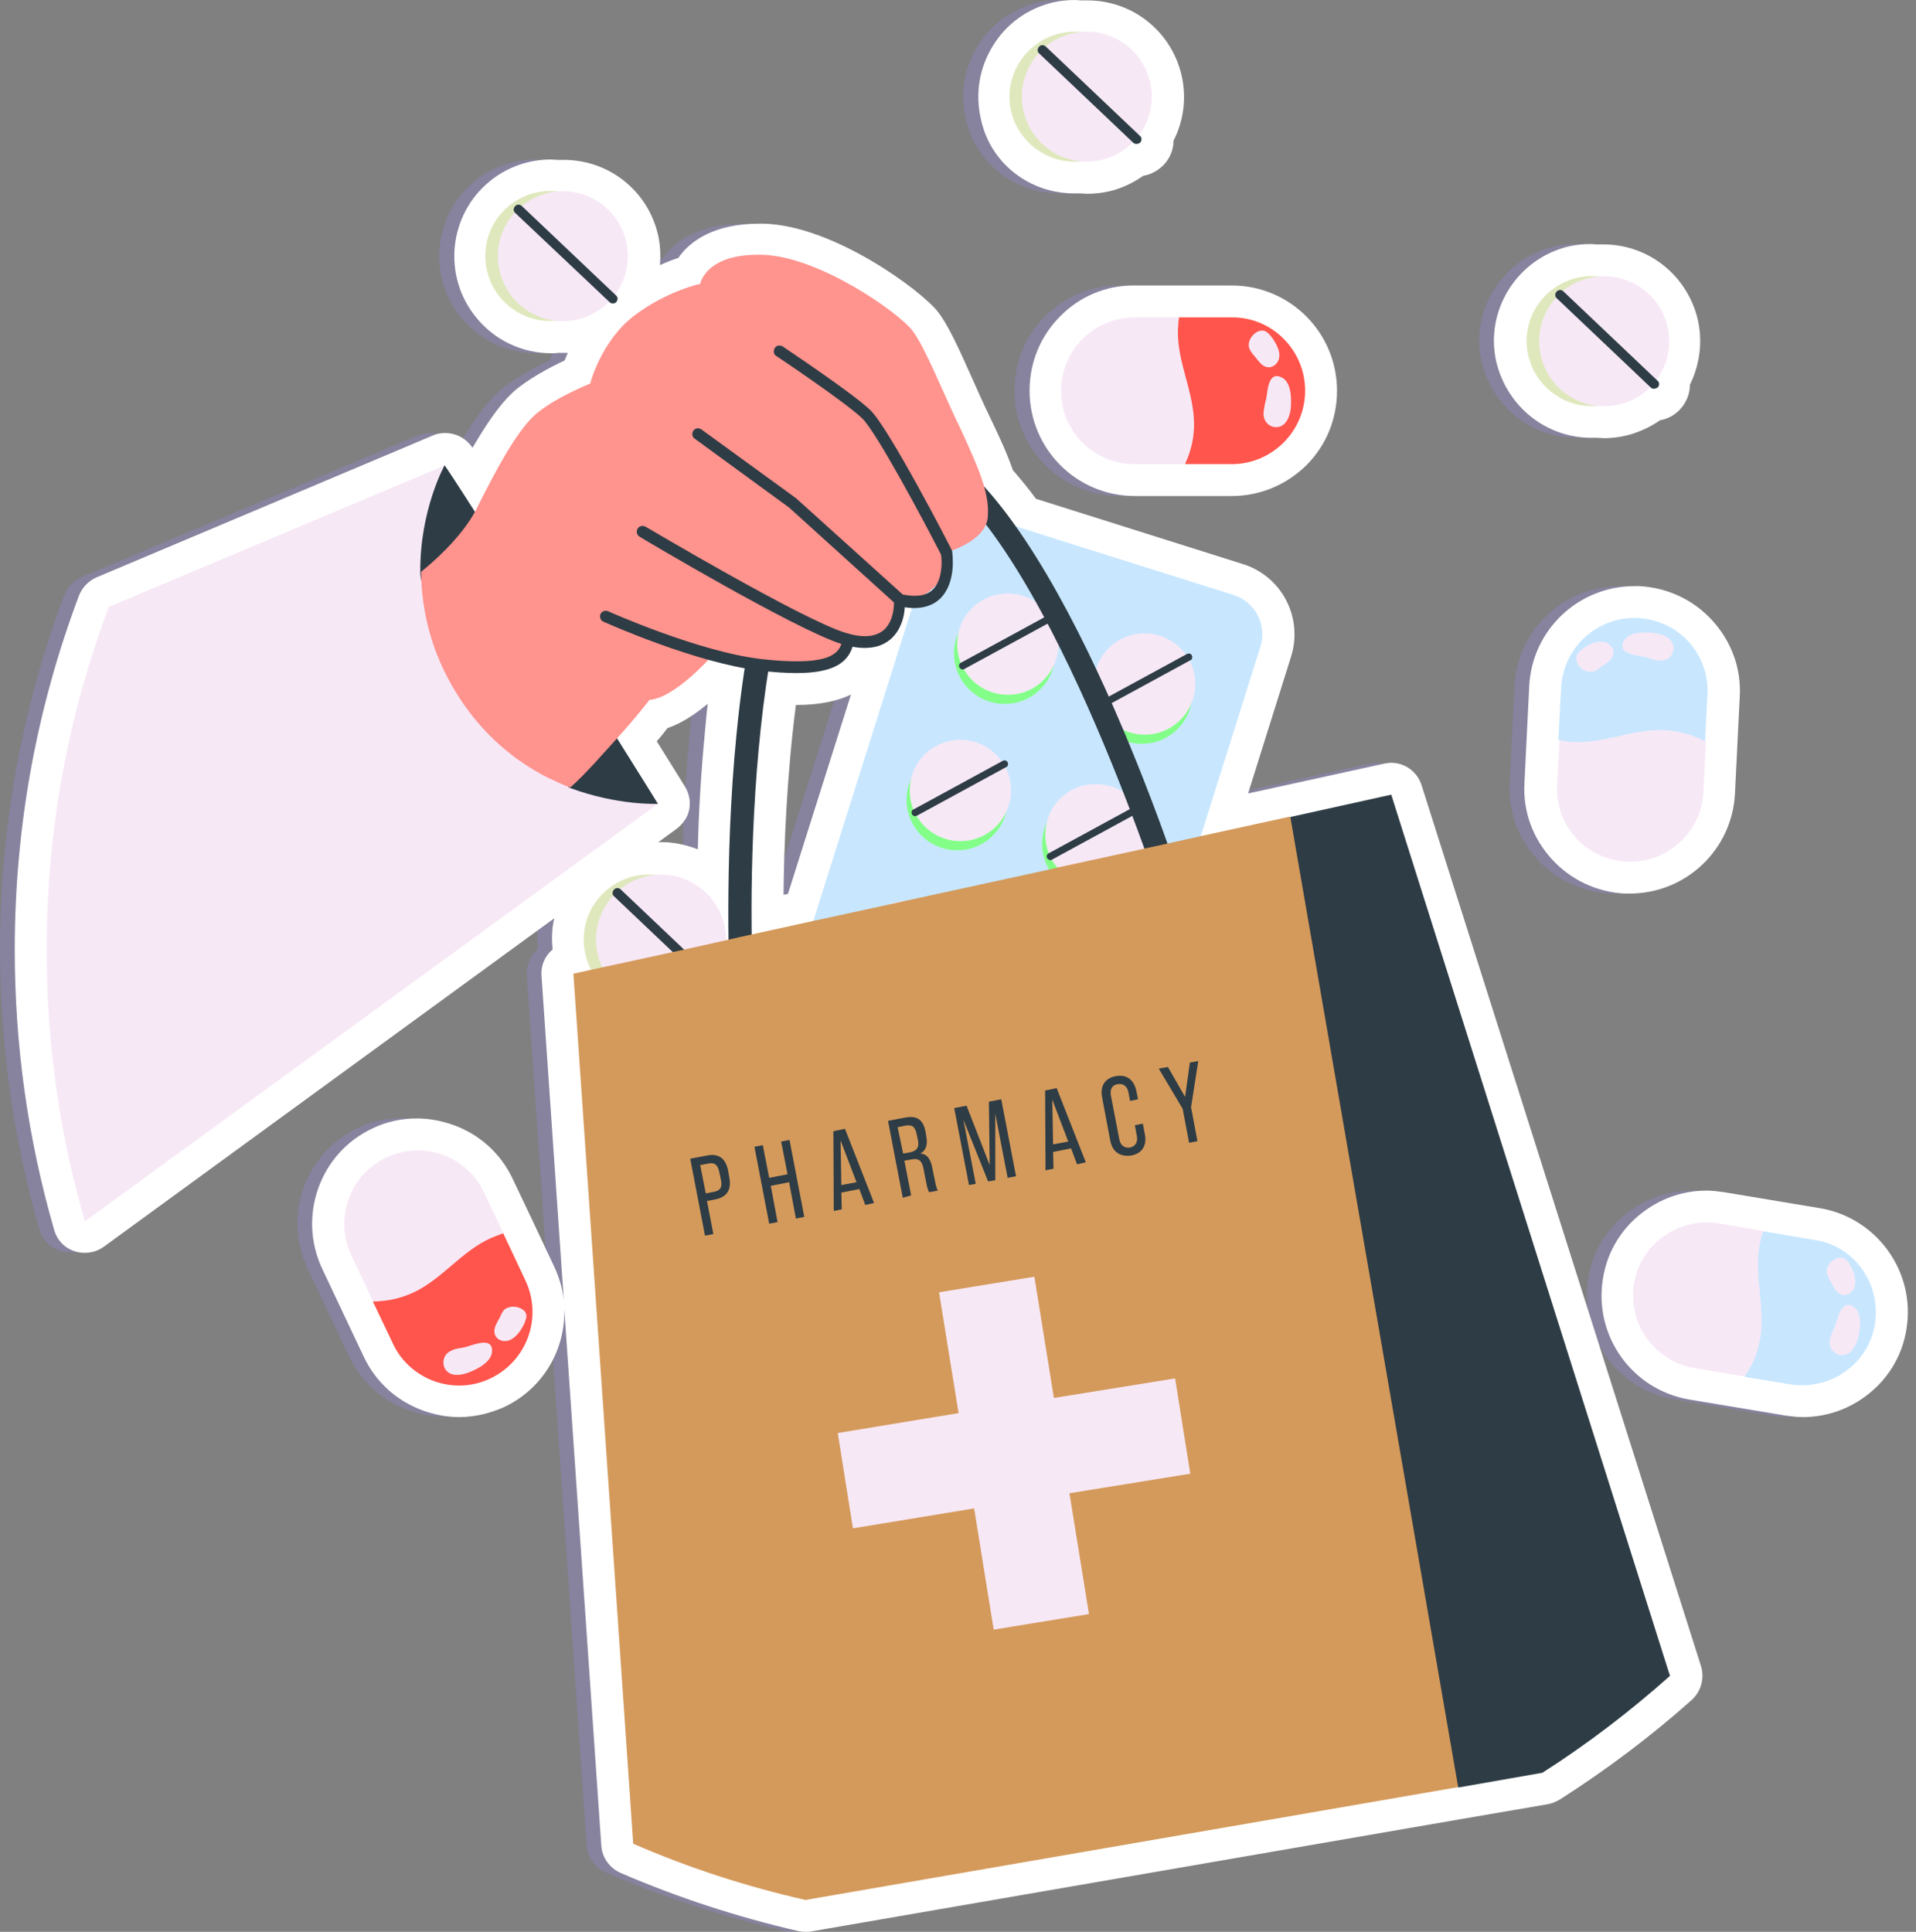 <?xml version="1.0" encoding="UTF-8"?>
<!DOCTYPE svg PUBLIC '-//W3C//DTD SVG 1.0//EN'
          'http://www.w3.org/TR/2001/REC-SVG-20010904/DTD/svg10.dtd'>
<svg height="484.5" preserveAspectRatio="xMidYMid meet" version="1.0" viewBox="16.8 13.8 480.5 484.5" width="480.5" xmlns="http://www.w3.org/2000/svg" xmlns:xlink="http://www.w3.org/1999/xlink" zoomAndPan="magnify"
><rect x="16.8" y="13.8" width="480.5" height="484.5" fill="#808080" stroke="none"/><g
  ><g fill="#9c86f2" id="change1_1" opacity=".25"
    ><path d="M369.5,210.7c-1.1-3.4-4.2-5.6-7.6-5.6c-0.6,0-1.1,0.1-1.7,0.2l-34.2,7.5l10.8-34.4c3-9.7-2.3-20-12-23.1 l-52-16.4c-1.9-2.6-3.9-5-5.8-7.2c-1.4-4.1-3.4-8.4-5.7-13.2c-1.5-3.1-3-6.4-4.4-9.6c-3.2-7.1-5.9-13.3-8.7-16.9 c-4.1-5.3-26.2-21.7-43.7-22.1c-0.4,0-0.7,0-1.1,0c-11.1,0-17.3,4.2-20.3,8.6c-1.3,0.4-2.9,1-4.6,1.8c0.2-2.6,0.1-5.2-0.5-7.7 c-2.6-11-12.3-18.7-23.6-18.7c-0.5,0-1,0-1.5,0c-0.6,0-1.1-0.1-1.7-0.1c-5.6,0-11,1.9-15.3,5.4c-10.4,8.4-12,23.8-3.5,34.2 c4.6,5.7,11.5,9,18.9,9c0.5,0,1.1,0,1.6-0.1c0.5,0,1,0,1.5,0c0.3,0,0.7,0,1,0c-0.3,0.7-0.6,1.3-0.8,1.9c-3.6,1.7-9.2,4.6-13,8 c-3.4,3.2-6.6,7.9-10.1,13.9c-0.4-0.6-0.6-0.8-0.8-1c-1.5-1.7-3.7-2.7-6-2.7c-0.1,0-0.1,0-0.2,0c-1,0-2,0.2-2.9,0.6l-84.3,35.5 c-2,0.9-3.6,2.5-4.4,4.6c-10.7,28.4-16.1,58.2-16.1,88.8c0,23.9,3.3,47.5,9.9,70.3c0.7,2.5,2.6,4.5,5.1,5.3 c0.8,0.3,1.7,0.4,2.6,0.4c1.7,0,3.3-0.5,4.7-1.5l113-82.4c-0.6,2.5-0.7,5.2-0.4,7.8c-1.9,1.6-3,4-2.8,6.6l5.6,81.5 c-0.3-2.9-1.1-5.7-2.4-8.5l-5.6-11.9c0,0-4.8-10.1-4.8-10.1c-3-6.4-8.3-11.2-15-13.6c-2.9-1-5.9-1.6-9-1.6 c-3.9,0-7.7,0.8-11.2,2.5c-13.2,6.2-18.8,22-12.6,35.2l10.4,22c3,6.4,8.3,11.2,15,13.6c2.9,1,5.9,1.6,8.9,1.6 c3.9,0,7.7-0.9,11.3-2.5c9.8-4.6,15.5-14.5,15.1-24.8l9.3,134.8c0.2,3,2.1,5.6,4.8,6.8c14.3,6.2,29.4,11.1,44.6,14.6 c0.6,0.1,1.2,0.2,1.8,0.2c0.5,0,0.9,0,1.4-0.1l163.7-28.3l21-3.6c1.1-0.2,2.1-0.6,3.1-1.2c11.6-7.4,22.8-15.8,33.1-25 c2.3-2.1,3.2-5.4,2.3-8.4L369.5,210.7z M189.8,197.3c-1,10.3-1.6,20.5-1.8,29.6c-2.9-1.1-5.9-1.8-9.1-1.8c-0.3,0-0.5,0-0.8,0 l4.4-3.2c1-0.7,1.8-1.6,2.5-2.7c1.4-2.5,1.3-5.6-0.2-8.1l-7.1-11.4c1.1-1.2,2-2.4,2.7-3.3c3.6-1.2,7.1-3.6,10.1-6.1 C190.3,192.6,190.1,194.9,189.8,197.3z M210.7,238l-1.1,0.2c0.1-12,0.8-29.9,3.1-47.7c0.1,0,0.2,0,0.2,0c5.5,0,10.1-0.9,13.6-2.6 L210.7,238z"
      /><path d="M278.9,93.1c-5,5-7.7,11.6-7.7,18.7c0,14.6,11.8,26.4,26.4,26.4l24.3,0c7.1,0,13.7-2.8,18.7-7.7 c5-5,7.7-11.6,7.7-18.7c0-14.6-11.8-26.4-26.4-26.4h-24.3C290.6,85.3,283.9,88.1,278.9,93.1z"
      /><path d="M423,160.8c-14.1,0-25.7,11-26.4,25.1l-1.2,24.3c-0.4,7.1,2.1,13.8,6.8,19c4.7,5.2,11.2,8.3,18.3,8.7 c0.4,0,0.9,0,1.3,0c14.1,0,25.7-11,26.4-25.1l1.2-24.3c0.4-7.1-2.1-13.8-6.8-19c-4.7-5.2-11.2-8.3-18.3-8.7 C423.9,160.8,423.4,160.8,423,160.8z"
      /><path d="M469.5,316.8l-24-4c-1.5-0.2-2.9-0.4-4.4-0.4c-5.5,0-10.8,1.7-15.3,4.9c-5.8,4.1-9.6,10.2-10.7,17.1 c-2.4,14.4,7.3,28,21.7,30.4l24,4c1.5,0.2,2.9,0.4,4.4,0.4c5.5,0,10.8-1.7,15.3-4.9c5.8-4.1,9.6-10.2,10.7-17.1 C493.5,332.8,483.8,319.2,469.5,316.8z"
      /><path d="M412.2,123.6C412.2,123.6,412.2,123.6,412.2,123.6c0.5,0,0.9,0,1.4,0c0.6,0,1.2,0.1,1.7,0.1 c2.5,0,5.1-0.4,7.5-1.2c2.4-0.8,4.6-1.9,6.6-3.3c1.9-0.3,3.7-1.3,5-2.7c1.6-1.7,2.5-3.9,2.5-6.2c2.8-5.7,3.4-12.3,1.4-18.4 c-3.3-10-12.5-16.8-23.1-16.8c-0.5,0-1,0-1.5,0c-0.6,0-1.1-0.1-1.7-0.1c-1.9,0-3.7,0.2-5.5,0.6c-13,3.1-21.2,16.2-18.1,29.2 C391.2,115.9,400.9,123.6,412.2,123.6z"
      /><path d="M282.4,62.3L282.4,62.3c0.5,0,1,0,1.5,0c0.6,0,1.1,0.1,1.7,0.1c1.9,0,3.7-0.2,5.5-0.6c3.1-0.7,6-2.1,8.6-3.9 c1.9-0.3,3.7-1.3,5.1-2.7c1.6-1.7,2.5-3.8,2.5-6.1c2.6-5.1,3.3-10.9,2-16.5c-2.6-11-12.3-18.7-23.6-18.7c-0.5,0-1,0-1.5,0 c-0.6,0-1.1-0.1-1.6-0.1c-1.9,0-3.7,0.2-5.5,0.6c-6.3,1.5-11.7,5.3-15.1,10.9c-3.4,5.5-4.5,12-3,18.4 C261.4,54.6,271.1,62.3,282.4,62.3z"
    /></g
    ><g fill="#fff" id="change2_1"
    ><path d="M373.3,210.7c-1.1-3.4-4.2-5.6-7.6-5.6c-0.6,0-1.1,0.1-1.7,0.2l-34.2,7.5l10.8-34.4c3-9.7-2.3-20-12-23.1 l-52-16.4c-1.9-2.6-3.9-5-5.8-7.2c-1.4-4.1-3.4-8.4-5.7-13.2c-1.5-3.1-3-6.4-4.4-9.6c-3.2-7.1-5.9-13.3-8.7-16.9 c-4.1-5.3-26.2-21.7-43.7-22.1c-0.4,0-0.7,0-1.1,0c-11.1,0-17.3,4.2-20.3,8.6c-1.3,0.4-2.9,1-4.6,1.8c0.2-2.6,0.1-5.2-0.5-7.7 c-2.6-11-12.3-18.7-23.6-18.7c-0.5,0-1,0-1.5,0c-0.6,0-1.1-0.1-1.7-0.1c-5.6,0-11,1.9-15.3,5.4c-10.4,8.4-12,23.8-3.5,34.2 c4.6,5.7,11.5,9,18.9,9c0.5,0,1.1,0,1.6-0.1c0.5,0,1,0,1.5,0c0.3,0,0.7,0,1,0c-0.3,0.7-0.6,1.3-0.8,1.9c-3.6,1.7-9.2,4.6-13,8 c-3.4,3.2-6.6,7.9-10.1,13.9c-0.4-0.6-0.6-0.8-0.8-1c-1.5-1.7-3.7-2.7-6-2.7c-0.1,0-0.1,0-0.2,0c-1,0-2,0.2-2.9,0.6L41,158.6 c-2,0.9-3.6,2.5-4.4,4.6c-10.7,28.4-16.1,58.2-16.1,88.8c0,23.9,3.3,47.5,9.9,70.3c0.7,2.5,2.6,4.5,5.1,5.3 c0.8,0.3,1.7,0.4,2.6,0.4c1.7,0,3.3-0.5,4.7-1.5l113-82.4c-0.6,2.5-0.7,5.2-0.4,7.8c-1.9,1.6-3,4-2.8,6.6l5.6,81.5 c-0.3-2.9-1.1-5.7-2.4-8.5l-5.6-11.9c0,0-4.8-10.1-4.8-10.1c-3-6.4-8.3-11.2-15-13.6c-2.9-1-5.9-1.6-9-1.6 c-3.9,0-7.7,0.8-11.2,2.5c-13.2,6.2-18.8,22-12.6,35.2l10.4,22c3,6.4,8.3,11.2,15,13.6c2.9,1,5.9,1.6,8.9,1.6 c3.9,0,7.7-0.9,11.3-2.5c9.8-4.6,15.5-14.5,15.1-24.8l9.3,134.8c0.2,3,2.1,5.6,4.8,6.8c14.3,6.2,29.4,11.1,44.6,14.6 c0.6,0.1,1.2,0.2,1.8,0.2c0.5,0,0.9,0,1.4-0.1l163.7-28.3l21-3.6c1.1-0.2,2.1-0.6,3.1-1.2c11.6-7.4,22.8-15.8,33.1-25 c2.3-2.1,3.2-5.4,2.3-8.4L373.3,210.7z M216.4,190.6c0.1,0,0.2,0,0.2,0c5.5,0,10.1-0.9,13.6-2.6L214.4,238l-1.1,0.2 C213.4,226.3,214.1,208.4,216.4,190.6z M188.6,211.1l-7.1-11.4c1.1-1.2,2-2.4,2.7-3.3c3.6-1.2,7.1-3.6,10.1-6.1 c-0.3,2.3-0.5,4.6-0.7,6.9c-1,10.3-1.6,20.5-1.8,29.6c-2.9-1.1-5.9-1.8-9.1-1.8c-0.3,0-0.5,0-0.8,0l4.4-3.2c1-0.7,1.8-1.6,2.5-2.7 C190.2,216.7,190.1,213.6,188.6,211.1z"
      /><path d="M282.7,93.1c-5,5-7.7,11.6-7.7,18.7c0,14.6,11.8,26.4,26.4,26.4l24.3,0c7.1,0,13.7-2.8,18.7-7.7 c5-5,7.7-11.6,7.7-18.7c0-14.6-11.8-26.4-26.4-26.4h-24.3C294.3,85.3,287.6,88.1,282.7,93.1z"
      /><path d="M426.7,160.8c-14.1,0-25.7,11-26.4,25.1l-1.2,24.3c-0.4,7.1,2.1,13.8,6.8,19c4.7,5.2,11.2,8.3,18.3,8.7 c0.4,0,0.9,0,1.3,0c14.1,0,25.7-11,26.4-25.1l1.2-24.3c0.4-7.1-2.1-13.8-6.8-19c-4.7-5.2-11.2-8.3-18.3-8.7 C427.6,160.8,427.1,160.8,426.7,160.8z"
      /><path d="M473.2,316.8l-24-4c-1.5-0.2-2.9-0.4-4.4-0.4c-5.5,0-10.8,1.7-15.3,4.9c-5.8,4.1-9.6,10.2-10.7,17.1 c-2.4,14.4,7.3,28,21.7,30.4l24,4c1.5,0.2,2.9,0.4,4.4,0.4c5.5,0,10.8-1.7,15.3-4.9c5.8-4.1,9.6-10.2,10.7-17.1 C497.3,332.8,487.5,319.2,473.2,316.8z"
      /><path d="M415.9,123.6C415.9,123.6,415.9,123.6,415.9,123.6c0.5,0,0.9,0,1.4,0c0.6,0,1.2,0.1,1.7,0.1 c2.5,0,5.1-0.4,7.5-1.2c2.4-0.8,4.6-1.9,6.6-3.3c1.9-0.3,3.7-1.3,5-2.7c1.6-1.7,2.5-3.9,2.5-6.2c2.8-5.7,3.4-12.3,1.4-18.4 c-3.3-10-12.5-16.8-23.1-16.8c-0.5,0-1,0-1.5,0c-0.6,0-1.1-0.1-1.7-0.1c-1.9,0-3.7,0.2-5.5,0.6c-13,3.1-21.2,16.2-18.1,29.2 C394.9,115.9,404.6,123.6,415.9,123.6z"
      /><path d="M286.2,62.3L286.2,62.3c0.5,0,1,0,1.5,0c0.6,0,1.1,0.1,1.7,0.1c1.9,0,3.7-0.2,5.5-0.6c3.1-0.7,6-2.1,8.6-3.9 c1.9-0.3,3.7-1.3,5.1-2.7c1.6-1.7,2.5-3.8,2.5-6.1c2.6-5.1,3.3-10.9,2-16.5c-2.6-11-12.3-18.7-23.6-18.7c-0.5,0-1,0-1.5,0 c-0.6,0-1.1-0.1-1.6-0.1c-1.9,0-3.7,0.2-5.5,0.6c-6.3,1.5-11.7,5.3-15.1,10.9c-3.4,5.5-4.5,12-3,18.4 C265.1,54.6,274.8,62.3,286.2,62.3z"
    /></g
    ><g
    ><g
      ><g
        ><g
          ><g id="change3_1"
            ><circle cx="179.5" cy="249.4" fill="#dfe8bd" r="16.3" transform="rotate(-52.504 179.537 249.438)"
            /></g
            ><g
            ><g id="change4_13"
              ><circle cx="182.6" cy="249.4" fill="#f7e8f6" r="16.3" transform="rotate(-49.892 182.652 249.448)"
              /></g
              ><g id="change5_14"
              ><path d="M195.2,261.3c-0.3,0-0.6-0.1-0.8-0.3l-23.6-22.4c-0.5-0.4-0.5-1.2,0-1.7c0.4-0.5,1.2-0.5,1.7,0 l23.6,22.4c0.5,0.4,0.5,1.2,0,1.7C195.8,261.2,195.5,261.3,195.2,261.3z" fill="#2e3c45"
              /></g
            ></g
          ></g
          ><g
          ><g id="change6_1"
            ><path d="M332.9,176l-37,117.4c-1.7,5.5-7.6,8.5-13,6.8l-62.5-19.7c-5.5-1.7-8.5-7.6-6.8-13l37-117.4 c1.7-5.5,7.6-8.5,13-6.8l62.5,19.7C331.6,164.7,334.6,170.5,332.9,176z" fill="#c8e7ff"
            /></g
            ><g
            ><g
              ><g id="change7_2"
                ><path d="M244.8,242.1c7,0.6,12.2,6.7,11.6,13.7c-0.6,7-6.7,12.2-13.7,11.6c-7-0.6-12.2-6.7-11.6-13.7 C231.7,246.7,237.8,241.5,244.8,242.1z" fill="#83ff89"
                /></g
                ><g
                ><g id="change4_22"
                  ><path d="M245.6,239.8c7,0.6,12.2,6.7,11.6,13.7c-0.6,7-6.7,12.2-13.7,11.6c-7-0.6-12.2-6.7-11.6-13.7 C232.4,244.4,238.6,239.2,245.6,239.8z" fill="#f7e8f6"
                  /></g
                  ><g id="change5_7"
                  ><path d="M233.2,258.8c-0.3,0-0.6-0.2-0.8-0.5c-0.2-0.4-0.1-1,0.4-1.2l22.4-12.2c0.4-0.2,1-0.1,1.2,0.4 c0.2,0.4,0.1,1-0.4,1.2l-22.4,12.2C233.5,258.8,233.3,258.8,233.2,258.8z" fill="#2e3c45"
                  /></g
                ></g
              ></g
              ><g
              ><g id="change7_3"
                ><path d="M257.9,201.7c7,0.6,12.2,6.7,11.6,13.7c-0.6,7-6.7,12.2-13.7,11.6c-7-0.6-12.2-6.7-11.6-13.7 C244.8,206.4,250.9,201.2,257.9,201.7z" fill="#83ff89"
                /></g
                ><g
                ><g id="change4_3"
                  ><path d="M258.7,199.4c7,0.6,12.2,6.7,11.6,13.7c-0.6,7-6.7,12.2-13.7,11.6c-7-0.6-12.2-6.7-11.6-13.7 C245.5,204,251.7,198.8,258.7,199.4z" fill="#f7e8f6"
                  /></g
                  ><g id="change5_12"
                  ><path d="M246.3,218.5c-0.3,0-0.6-0.2-0.8-0.5c-0.2-0.4-0.1-1,0.4-1.2l22.4-12.2c0.4-0.2,1-0.1,1.2,0.4 c0.2,0.4,0.1,1-0.4,1.2l-22.4,12.2C246.6,218.4,246.4,218.5,246.3,218.5z" fill="#2e3c45"
                  /></g
                ></g
              ></g
              ><g
              ><g id="change7_4"
                ><path d="M269.8,165c7,0.6,12.2,6.7,11.6,13.7c-0.6,7-6.7,12.2-13.7,11.6c-7-0.6-12.2-6.7-11.6-13.7 S262.8,164.4,269.8,165z" fill="#83ff89"
                /></g
                ><g
                ><g id="change4_7"
                  ><path d="M270.6,162.7c7,0.6,12.2,6.7,11.6,13.7c-0.6,7-6.7,12.2-13.7,11.6c-7-0.6-12.2-6.7-11.6-13.7 C257.4,167.3,263.6,162.1,270.6,162.7z" fill="#f7e8f6"
                  /></g
                  ><g id="change5_1"
                  ><path d="M258.2,181.7c-0.3,0-0.6-0.2-0.8-0.5c-0.2-0.4-0.1-1,0.4-1.2l22.4-12.2c0.4-0.2,1-0.1,1.2,0.4 c0.2,0.4,0.1,1-0.4,1.2l-22.4,12.2C258.5,181.7,258.3,181.7,258.2,181.7z" fill="#2e3c45"
                  /></g
                ></g
              ></g
            ></g
            ><g
            ><g
              ><g id="change7_5"
                ><path d="M278.8,253.1c7,0.6,12.2,6.7,11.6,13.7c-0.6,7-6.7,12.2-13.7,11.6c-7-0.6-12.2-6.7-11.6-13.7 C265.6,257.7,271.8,252.5,278.8,253.1z" fill="#83ff89"
                /></g
                ><g
                ><g id="change4_8"
                  ><path d="M279.6,250.8c7,0.6,12.2,6.7,11.6,13.7c-0.6,7-6.7,12.2-13.7,11.6c-7-0.6-12.2-6.7-11.6-13.7 C266.4,255.4,272.6,250.2,279.6,250.8z" fill="#f7e8f6"
                  /></g
                  ><g id="change5_2"
                  ><path d="M267.1,269.8c-0.3,0-0.6-0.2-0.8-0.5c-0.2-0.4-0.1-1,0.4-1.2l22.4-12.2c0.4-0.2,1-0.1,1.2,0.4 c0.2,0.4,0.1,1-0.4,1.2l-22.4,12.2C267.4,269.8,267.3,269.8,267.1,269.8z" fill="#2e3c45"
                  /></g
                ></g
              ></g
              ><g
              ><g id="change7_1"
                ><path d="M291.9,212.8c7,0.6,12.2,6.7,11.6,13.7c-0.6,7-6.7,12.2-13.7,11.6c-7-0.6-12.2-6.7-11.6-13.7 C278.7,217.4,284.9,212.2,291.9,212.8z" fill="#83ff89"
                /></g
                ><g
                ><g id="change4_5"
                  ><path d="M292.7,210.5c7,0.6,12.2,6.7,11.6,13.7c-0.6,7-6.7,12.2-13.7,11.6c-7-0.6-12.2-6.7-11.6-13.7 C279.5,215.1,285.6,209.9,292.7,210.5z" fill="#f7e8f6"
                  /></g
                  ><g id="change5_3"
                  ><path d="M280.2,229.5c-0.3,0-0.6-0.2-0.8-0.5c-0.2-0.4-0.1-1,0.4-1.2l22.4-12.2c0.4-0.2,1-0.1,1.2,0.4 c0.2,0.4,0.1,1-0.4,1.2l-22.4,12.2C280.5,229.5,280.4,229.5,280.2,229.5z" fill="#2e3c45"
                  /></g
                ></g
              ></g
              ><g
              ><g id="change7_6"
                ><path d="M304.2,175c7,0.6,12.2,6.7,11.6,13.7c-0.6,7-6.7,12.2-13.7,11.6c-7-0.6-12.2-6.7-11.6-13.7 C291,179.6,297.2,174.4,304.2,175z" fill="#83ff89"
                /></g
                ><g
                ><g id="change4_18"
                  ><path d="M304.9,172.7c7,0.6,12.2,6.7,11.6,13.7c-0.6,7-6.7,12.2-13.7,11.6c-7-0.6-12.2-6.7-11.6-13.7 C291.7,177.3,297.9,172.1,304.9,172.7z" fill="#f7e8f6"
                  /></g
                  ><g id="change5_10"
                  ><path d="M292.5,191.7c-0.3,0-0.6-0.2-0.8-0.5c-0.2-0.4-0.1-1,0.4-1.2l22.4-12.2c0.4-0.2,1-0.1,1.2,0.4 c0.2,0.4,0.1,1-0.4,1.2l-22.4,12.2C292.8,191.7,292.6,191.7,292.5,191.7z" fill="#2e3c45"
                  /></g
                ></g
              ></g
            ></g
          ></g
          ><g id="change5_4"
          ><path d="M199.8,261.6c0-0.3-1.5-31.4,1.7-63.6c4.3-44.2,15-69.5,31.7-75c5.4-1.8,11-1.2,16.8,1.7 c33.2,17,63,110.5,64.3,114.4l-5.6,1.8c-0.3-0.9-30.3-95.1-61.3-111c-4.4-2.2-8.4-2.7-12.3-1.4c-29,9.7-31.1,99.1-29.4,132.8 L199.8,261.6z" fill="#2e3c45"
          /></g
          ><g
          ><g id="change4_9"
            ><path d="M181.8,215.4L38.1,320.1c-6.3-21.6-9.6-44.4-9.6-68.1c0-30.3,5.5-59.2,15.6-86l84.3-35.5l7.6,46.2 L181.8,215.4z" fill="#f7e8f6"
            /></g
            ><g id="change5_11"
            ><path d="M181.8,215.4c0,0-10,0.5-22.1-4c-1.9-0.7-1.1-7.1-3.1-8.1c-8-4.1-8.4-15-15-25.6 c-6.7-10.8-19.4-11.4-19.4-20.5c-0.1-15.6,6.1-26.7,6.1-26.7c0.4,0.5,3.3,4.9,7.5,11.5c9.3,14.7,25.2,40.2,35.7,56.9 C177.6,208.6,181.8,215.4,181.8,215.4z" fill="#2e3c45"
            /></g
            ><g
            ><g id="change8_1"
              ><path d="M264.5,143.7c-0.7,6-10.3,8.6-10.3,8.6s0.8,1.5,0.1,3.8c-0.4,1.4-1.3,3-3.1,4.8 c-2.9,2.9-5.7,3.4-7.6,3.4c-0.4,0-0.8,0-1.1-0.1c-0.7-0.1-1.1-0.3-1.2-0.3c0.1,0.1,0.8,0.7,1.2,1.8v0 c0.4,1.3,0.4,3.4-1.9,6.2c-4.3,5.3-11,2.7-11,2.7s0.7,5-8.3,6.7c-9,1.7-26.6-2.3-26.6-2.3s-9,10-15,10.3c0,0-3.6,4.7-8.1,9.6 c-3.1,3.4-8.1,9.2-11.8,12.4c-1.9-0.7-3.8-1.6-5.7-2.5c-8-4.1-16.3-10.6-22.8-21.1c-6.7-10.8-8.8-21.4-8.9-30.5 c3-2.4,9.9-8.4,13.6-15.2c0.2-0.3,0.3-0.6,0.5-1c4.7-9.3,9.6-18.6,14.3-23c4.7-4.3,14-8,14-8s2.7-10.6,11-17 c8.3-6.3,16.6-8,16.6-8s1.3-7.7,15.6-7.3s34.3,14.6,37.6,19c3.3,4.3,7.6,15.5,12.3,25.1C262.4,131.6,265.1,137.8,264.5,143.7 z" fill="#ff938d"
              /></g
              ><g id="change5_13"
              ><path d="M255.6,152.2c0-0.1-0.1-0.3-0.1-0.4c-0.6-1.3-15.9-30.9-20.5-35.2c-4.5-4.3-21.2-15.4-21.9-15.9 c-0.7-0.4-1.6-0.3-2,0.4c-0.4,0.7-0.3,1.6,0.4,2c0.2,0.1,17.2,11.5,21.5,15.6c3.5,3.3,15.4,25.6,19.8,34.2 c0.3,1.9,0.3,6.5-2.1,8.8c-1.6,1.5-4.1,1.9-7.5,1.2l-26.6-24c0,0-0.1-0.1-0.1-0.1l-23.8-17.3c-0.7-0.5-1.6-0.3-2,0.3 c-0.5,0.7-0.3,1.6,0.3,2l23.7,17.3l26.3,23.8c0,1.8-0.4,5.2-2.8,7.1c-2.1,1.6-5.2,1.8-9.4,0.5c-11-3.4-49.7-26.4-50.1-26.6 c-0.7-0.4-1.6-0.2-2,0.5c-0.4,0.7-0.2,1.6,0.5,2c1.6,1,39.2,23.3,50.6,26.9c-1,3.1-4.7,5.5-20,3.8 c-15.7-1.8-38.3-11.9-38.5-12c-0.7-0.3-1.6,0-1.9,0.7c-0.3,0.7,0,1.6,0.7,1.9c0.9,0.4,23.2,10.4,39.4,12.3 c3.4,0.4,6.4,0.6,9,0.6c8.4,0,12.7-2.1,14.1-6.6c1,0.2,2.1,0.3,3,0.3c2.5,0,4.5-0.6,6.2-1.9c2.3-1.8,3.7-4.8,3.9-8.3 c0.8,0.1,1.5,0.2,2.3,0.2c2.7,0,4.9-0.8,6.5-2.3C256.8,159.9,255.6,152.5,255.6,152.2z" fill="#2e3c45"
              /></g
            ></g
          ></g
          ><g
          ><g id="change9_1"
            ><path d="M383.9,314.4L382.5,462l-163.7,28.3c-15-3.4-29.4-8.1-43.2-14.1l-15-218.2l4.5-1l2.8-0.6l18.9-4.1l9-2 l3.1-0.7l3.5-0.8l18.2-4l18.9-4.1l4.5-1l35.8-7.8l2.1-0.5l21.6-4.7l0.3-0.1l2.9-0.6l11.2-2.5l22.4-4.9L383.9,314.4z" fill="#d49a5b"
            /></g
            ><g id="change5_6"
            ><path d="M435.6,434.1c-10,8.9-20.7,17.1-32,24.3h0l-21.1,3.7l-42.1-243.4l25.3-5.6L435.6,434.1z" fill="#2e3c45"
            /></g
          ></g
          ><g
          ><g id="change4_1"
            ><path d="M311.5 359.5L281.1 364.4 276.2 334 252.3 337.9 257.2 368.2 226.9 373.2 230.7 397.1 261.1 392.1 266 422.5 289.9 418.6 285 388.3 315.3 383.4z" fill="#f7e8f6"
            /></g
            ><g fill="#2e3c45" id="change5_9"
            ><path d="M193.6,323.7l-3.7-19.3l4.2-0.8c2.9-0.6,4.7,0.7,5.3,3.8l0.3,1.7c0.6,3.1-0.6,4.9-3.5,5.5l-2.1,0.4 l1.6,8.3L193.6,323.7z M193.8,313.1l2.1-0.4c1.5-0.3,2.1-1.1,1.7-3l-0.4-1.9c-0.4-1.9-1.2-2.5-2.7-2.2l-2.1,0.4L193.8,313.1z"
              /><path d="M209.7,320.7l-3.7-19.3l2.1-0.4l1.6,8.2l4.6-0.9l-1.6-8.2l2.1-0.4l3.7,19.3l-2.1,0.4l-1.7-9.1l-4.6,0.9 l1.7,9.1L209.7,320.7z"
              /><path d="M233.8,316l-1.5-4l-4.5,0.9l0.1,4.2l-2,0.4l-0.1-20l2.9-0.6l7.3,18.6L233.8,316z M227.8,311l3.8-0.7 l-4-10.5L227.8,311z"
              /><path d="M243.2,314.2l-3.7-19.3l4.2-0.8c3.1-0.6,4.6,0.5,5.2,3.5l0.2,1.2c0.4,2.1-0.1,3.6-1.5,4.3l0,0 c1.6,0.1,2.6,1.3,3,3.6l0.7,3.4c0.2,1,0.4,1.8,0.7,2.3l-2.2,0.4c-0.3-0.5-0.5-1.3-0.7-2.3l-0.7-3.6c-0.4-2.1-1.3-2.7-3.1-2.3 l-1.7,0.3l1.7,8.7L243.2,314.2z M243.3,303.1l1.7-0.3c1.7-0.3,2.4-1.3,2-3.1l-0.3-1.4c-0.4-1.9-1.1-2.5-2.8-2.2l-2,0.4 L243.3,303.1z"
              /><path d="M259.8,311l-3.7-19.3l3.1-0.6L265,306l-0.2-15.9l3.1-0.6l3.7,19.3l-2.1,0.4l-3.1-16.1l0,16.7l-1.8,0.3 l-6.2-15.5l3.1,16.1L259.8,311z"
              /><path d="M286.9,305.8l-1.5-4l-4.5,0.9l0.1,4.2l-2,0.4l-0.1-20l2.9-0.6l7.3,18.6L286.9,305.8z M280.9,300.8 l3.8-0.7l-4-10.5L280.9,300.8z"
              /><path d="M295.2,299.7l-2-10.6c-0.6-2.9,0.7-4.9,3.4-5.4c2.8-0.5,4.6,0.9,5.2,3.8l0.4,2l-2,0.4l-0.4-2.1 c-0.3-1.6-1.3-2.3-2.7-2.1s-2,1.3-1.7,2.9l2.1,10.9c0.3,1.6,1.3,2.3,2.7,2.1c1.3-0.3,2-1.3,1.7-2.9l-0.5-2.7l2-0.4l0.5,2.6 c0.6,2.9-0.7,4.9-3.4,5.4C297.6,304,295.7,302.6,295.2,299.7z"
              /><path d="M315,300.4l-1.6-8.5l-6-10.1l2.3-0.4l4.3,7.5l1.2-8.6l2.1-0.4l-1.8,11.6l1.6,8.5L315,300.4z"
            /></g
          ></g
          ><g
          ><g
            ><g id="change4_23"
              ><path d="M326.1,126.1c-0.2,0.6-11.8,3.5-12.1,4.1h-12.7c-10.2,0-18.4-8.2-18.4-18.4c0-5.1,2.1-9.7,5.4-13 c3.3-3.3,7.9-5.4,13-5.4h11.2c-0.1,0.6,10.4,3.3,10.4,3.9c-0.8,8.3,5,11.4,5.4,19.6C328.5,120.1,327.3,123,326.1,126.1z" fill="#f7e8f6"
              /></g
              ><g id="change10_1"
              ><path d="M344.1,111.8c0,5.1-2.1,9.7-5.4,13c-3.3,3.3-7.9,5.4-13,5.4H314c0.2-0.6,0.5-1.2,0.7-1.7 c1.2-3.1,1.7-6.4,1.5-9.6c-0.4-8.1-4.7-15.5-3.9-23.8c0-0.6,0.1-1.1,0.2-1.7h13.2C335.8,93.3,344.1,101.6,344.1,111.8z" fill="#ff554c"
              /></g
            ></g
            ><g
            ><g id="change4_2"
              ><path d="M330.3,98.9c-0.3,0.6-0.4,1.3-0.3,1.9c0.2,0.9,0.8,1.6,1.4,2.3c0.5,0.6,1,1.3,1.6,1.9 c0.6,0.6,1.4,1,2.2,0.9c1.1-0.1,2-1,2.3-2s0.1-2.2-0.4-3.2c-0.5-1.2-1.7-3.1-2.9-3.8C332.6,96.2,330.9,97.6,330.3,98.9z" fill="#f7e8f6"
              /></g
              ><g id="change4_10"
              ><path d="M334.4,113.5c-0.2,1-0.5,1.9-0.6,2.9c-0.2,1-0.2,2,0.3,2.9c0.7,1.4,2.5,2,3.9,1.4 c1.6-0.7,2.3-2.7,2.5-4.5c0.2-2.3,0.2-6.7-2.4-7.8C334.9,106.9,334.7,111.7,334.4,113.5z" fill="#f7e8f6"
              /></g
            ></g
          ></g
          ><g
          ><g
            ><g id="change4_17"
              ><path d="M441.1,187.5c0.6,0.2,2.9,12,3.5,12.2l-0.6,12.7c-0.5,10.2-9.2,18-19.3,17.5c-5.1-0.3-9.6-2.5-12.7-6 c-3.2-3.5-5-8.2-4.7-13.3l0.6-11.1c0.6,0.1,3.9-10.3,4.4-10.2c8.3,1.2,11.6-4.4,19.8-4.4 C435.2,184.8,438.1,186.2,441.1,187.5z" fill="#f7e8f6"
              /></g
              ><g id="change6_2"
              ><path d="M427.6,168.8c5.1,0.3,9.6,2.5,12.7,6c3.2,3.5,5,8.2,4.7,13.3l-0.6,11.6c-0.6-0.3-1.1-0.6-1.7-0.8 c-3-1.3-6.3-2-9.5-2c-8.2,0-15.7,4-23.9,2.8c-0.6-0.1-1.1-0.2-1.7-0.3l0.7-13.1C408.8,176.1,417.5,168.3,427.6,168.8z" fill="#c8e7ff"
              /></g
            ></g
            ><g
            ><g id="change4_19"
              ><path d="M414.1,181.9c0.6,0.3,1.2,0.5,1.9,0.4c0.9-0.1,1.7-0.8,2.4-1.3c0.7-0.5,1.4-0.9,2-1.5s1.1-1.3,1-2.2 c0-1.1-0.9-2-1.9-2.4c-1-0.3-2.2-0.2-3.2,0.2c-1.3,0.5-3.1,1.6-3.9,2.7C411.5,179.5,412.8,181.3,414.1,181.9z" fill="#f7e8f6"
              /></g
              ><g id="change4_11"
              ><path d="M429,178.5c1,0.2,1.9,0.6,2.8,0.8s2,0.3,2.9-0.1c1.4-0.6,2.2-2.4,1.6-3.9c-0.6-1.7-2.6-2.4-4.3-2.7 c-2.3-0.3-6.6-0.5-8,2C422.3,177.7,427.2,178.2,429,178.5z" fill="#f7e8f6"
              /></g
            ></g
          ></g
          ><g
          ><g
            ><g id="change4_24"
              ><path d="M466.8,357c-0.3,0.5-12.2,1.5-12.6,2l-12.5-2.1c-10-1.7-16.8-11.2-15.1-21.2c0.8-5,3.6-9.2,7.5-11.9 c3.8-2.7,8.7-4,13.7-3.2l11,1.9c-0.2,0.5,9.7,5,9.6,5.6c-2.2,8.1,3,12.1,2.1,20.2C470.2,351.5,468.5,354.2,466.8,357z" fill="#f7e8f6"
              /></g
              ><g id="change6_3"
              ><path d="M487,345.9c-0.8,5-3.6,9.2-7.5,11.9c-3.8,2.7-8.7,4-13.7,3.2l-11.5-1.9c0.3-0.5,0.7-1.1,1-1.6 c1.7-2.8,2.7-6,3.1-9.2c0.9-8.1-2.1-16,0.1-24.1c0.1-0.5,0.3-1.1,0.5-1.6l13,2.2C481.9,326.3,488.6,335.8,487,345.9z" fill="#c8e7ff"
              /></g
            ></g
            ><g
            ><g id="change4_14"
              ><path d="M475.5,330.9c-0.4,0.5-0.6,1.2-0.6,1.8c0,0.9,0.6,1.7,1,2.5c0.4,0.7,0.7,1.5,1.2,2.1 c0.5,0.7,1.2,1.2,2,1.3c1.1,0.1,2.1-0.6,2.6-1.6c0.5-1,0.4-2.1,0.2-3.2c-0.3-1.3-1.2-3.3-2.3-4.2 C478.2,328.6,476.3,329.7,475.5,330.9z" fill="#f7e8f6"
              /></g
              ><g id="change4_16"
              ><path d="M477.1,346c-0.3,0.9-0.8,1.8-1.1,2.7c-0.3,0.9-0.5,1.9-0.2,2.9c0.5,1.5,2.2,2.4,3.7,2 c1.7-0.4,2.7-2.3,3.2-4c0.6-2.3,1.3-6.5-1.1-8.1C478.7,339.6,477.7,344.3,477.1,346z" fill="#f7e8f6"
              /></g
            ></g
          ></g
          ><g
          ><g
            ><g id="change4_15"
              ><path d="M119.1,349.3c-0.6,0-8.2-9.2-8.8-9.2l-5.4-11.5c-4.3-9.2-0.4-20.2,8.8-24.5c4.6-2.2,9.6-2.3,14.1-0.7 c4.4,1.6,8.3,4.9,10.4,9.5L143,323c-0.5,0.2,1.4,10.9,0.9,11.1c-7.8,2.8-8.2,9.4-15.4,13.2 C125.6,348.9,122.4,349.1,119.1,349.3z" fill="#f7e8f6"
              /></g
              ><g id="change10_2"
              ><path d="M139.8,359.5c-4.6,2.2-9.6,2.3-14.1,0.7c-4.4-1.6-8.3-4.9-10.4-9.5l-5-10.5c0.6,0,1.3,0,1.9-0.1 c3.3-0.2,6.5-1.2,9.4-2.7c7.2-3.9,12-10.9,19.8-13.7c0.5-0.2,1.1-0.4,1.6-0.6l5.6,11.9C152.9,344.2,149,355.1,139.8,359.5z" fill="#ff554c"
              /></g
            ></g
            ><g
            ><g id="change4_6"
              ><path d="M145.5,341.5c-0.7,0-1.3,0.2-1.9,0.5c-0.7,0.5-1.1,1.4-1.5,2.3c-0.4,0.7-0.8,1.4-1.1,2.2 c-0.3,0.8-0.3,1.7,0.1,2.4c0.5,0.9,1.7,1.4,2.8,1.2c1.1-0.2,2-0.9,2.7-1.7c0.9-1,2-2.9,2.2-4.3 C149,342.4,147,341.5,145.5,341.5z" fill="#f7e8f6"
              /></g
              ><g id="change4_12"
              ><path d="M134,351.5c-0.9,0.3-1.9,0.4-2.9,0.6c-0.9,0.3-1.9,0.7-2.5,1.5c-0.9,1.2-0.8,3.2,0.4,4.2 c1.3,1.2,3.4,0.9,5.1,0.3c2.2-0.8,6.1-2.7,6.1-5.5C140.3,349.1,135.8,351,134,351.5z" fill="#f7e8f6"
              /></g
            ></g
          ></g
          ><g
          ><g id="change3_4"
            ><path d="M431.8,95.6c2.1,8.8-3.4,17.5-12.1,19.6c-8.8,2.1-17.5-3.4-19.6-12.1c-2.1-8.8,3.4-17.5,12.1-19.6 C421,81.4,429.8,86.9,431.8,95.6z" fill="#dfe8bd"
            /></g
            ><g
            ><g id="change4_20"
              ><circle cx="419.1" cy="99.4" fill="#f7e8f6" r="16.3" transform="rotate(-18.042 419.065 99.38)"
              /></g
              ><g id="change5_5"
              ><path d="M431.6,111.3c-0.3,0-0.6-0.1-0.8-0.3l-23.6-22.4c-0.5-0.4-0.5-1.2,0-1.7s1.2-0.5,1.7,0l23.6,22.4 c0.5,0.4,0.5,1.2,0,1.7C432.2,111.1,431.9,111.3,431.6,111.3z" fill="#2e3c45"
              /></g
            ></g
          ></g
          ><g
          ><g id="change3_2"
            ><circle cx="154.8" cy="78" fill="#dfe8bd" r="16.3"
            /></g
            ><g
            ><g id="change4_21"
              ><path d="M173.8,74.3c2.1,8.8-3.4,17.5-12.1,19.6c-8.8,2.1-17.5-3.4-19.6-12.1c-2.1-8.8,3.4-17.5,12.1-19.6 C163,60.1,171.8,65.6,173.8,74.3z" fill="#f7e8f6"
              /></g
              ><g id="change5_8"
              ><path d="M170.5,89.9c-0.3,0-0.6-0.1-0.8-0.3L146,67.2c-0.5-0.4-0.5-1.2,0-1.7c0.4-0.5,1.2-0.5,1.7,0l23.6,22.4 c0.5,0.4,0.5,1.2,0,1.7C171.1,89.8,170.8,89.9,170.5,89.9z" fill="#2e3c45"
              /></g
            ></g
          ></g
          ><g
          ><g id="change3_3"
            ><path d="M302.1,34.3c2.1,8.8-3.4,17.5-12.1,19.6s-17.5-3.4-19.6-12.1s3.4-17.5,12.1-19.6 C291.2,20.1,300,25.5,302.1,34.3z" fill="#dfe8bd"
            /></g
            ><g
            ><g id="change4_4"
              ><path d="M305.2,34.3c2.1,8.8-3.4,17.5-12.1,19.6s-17.5-3.4-19.6-12.1s3.4-17.5,12.1-19.6 C294.3,20.1,303.1,25.5,305.2,34.3z" fill="#f7e8f6"
              /></g
              ><g id="change5_15"
              ><path d="M301.8,49.9c-0.3,0-0.6-0.1-0.8-0.3l-23.6-22.4c-0.5-0.4-0.5-1.2,0-1.7c0.4-0.5,1.2-0.5,1.7,0l23.6,22.4 c0.5,0.4,0.5,1.2,0,1.7C302.4,49.8,302.1,49.9,301.8,49.9z" fill="#2e3c45"
              /></g
            ></g
          ></g
        ></g
      ></g
    ></g
  ></g
></svg
>
